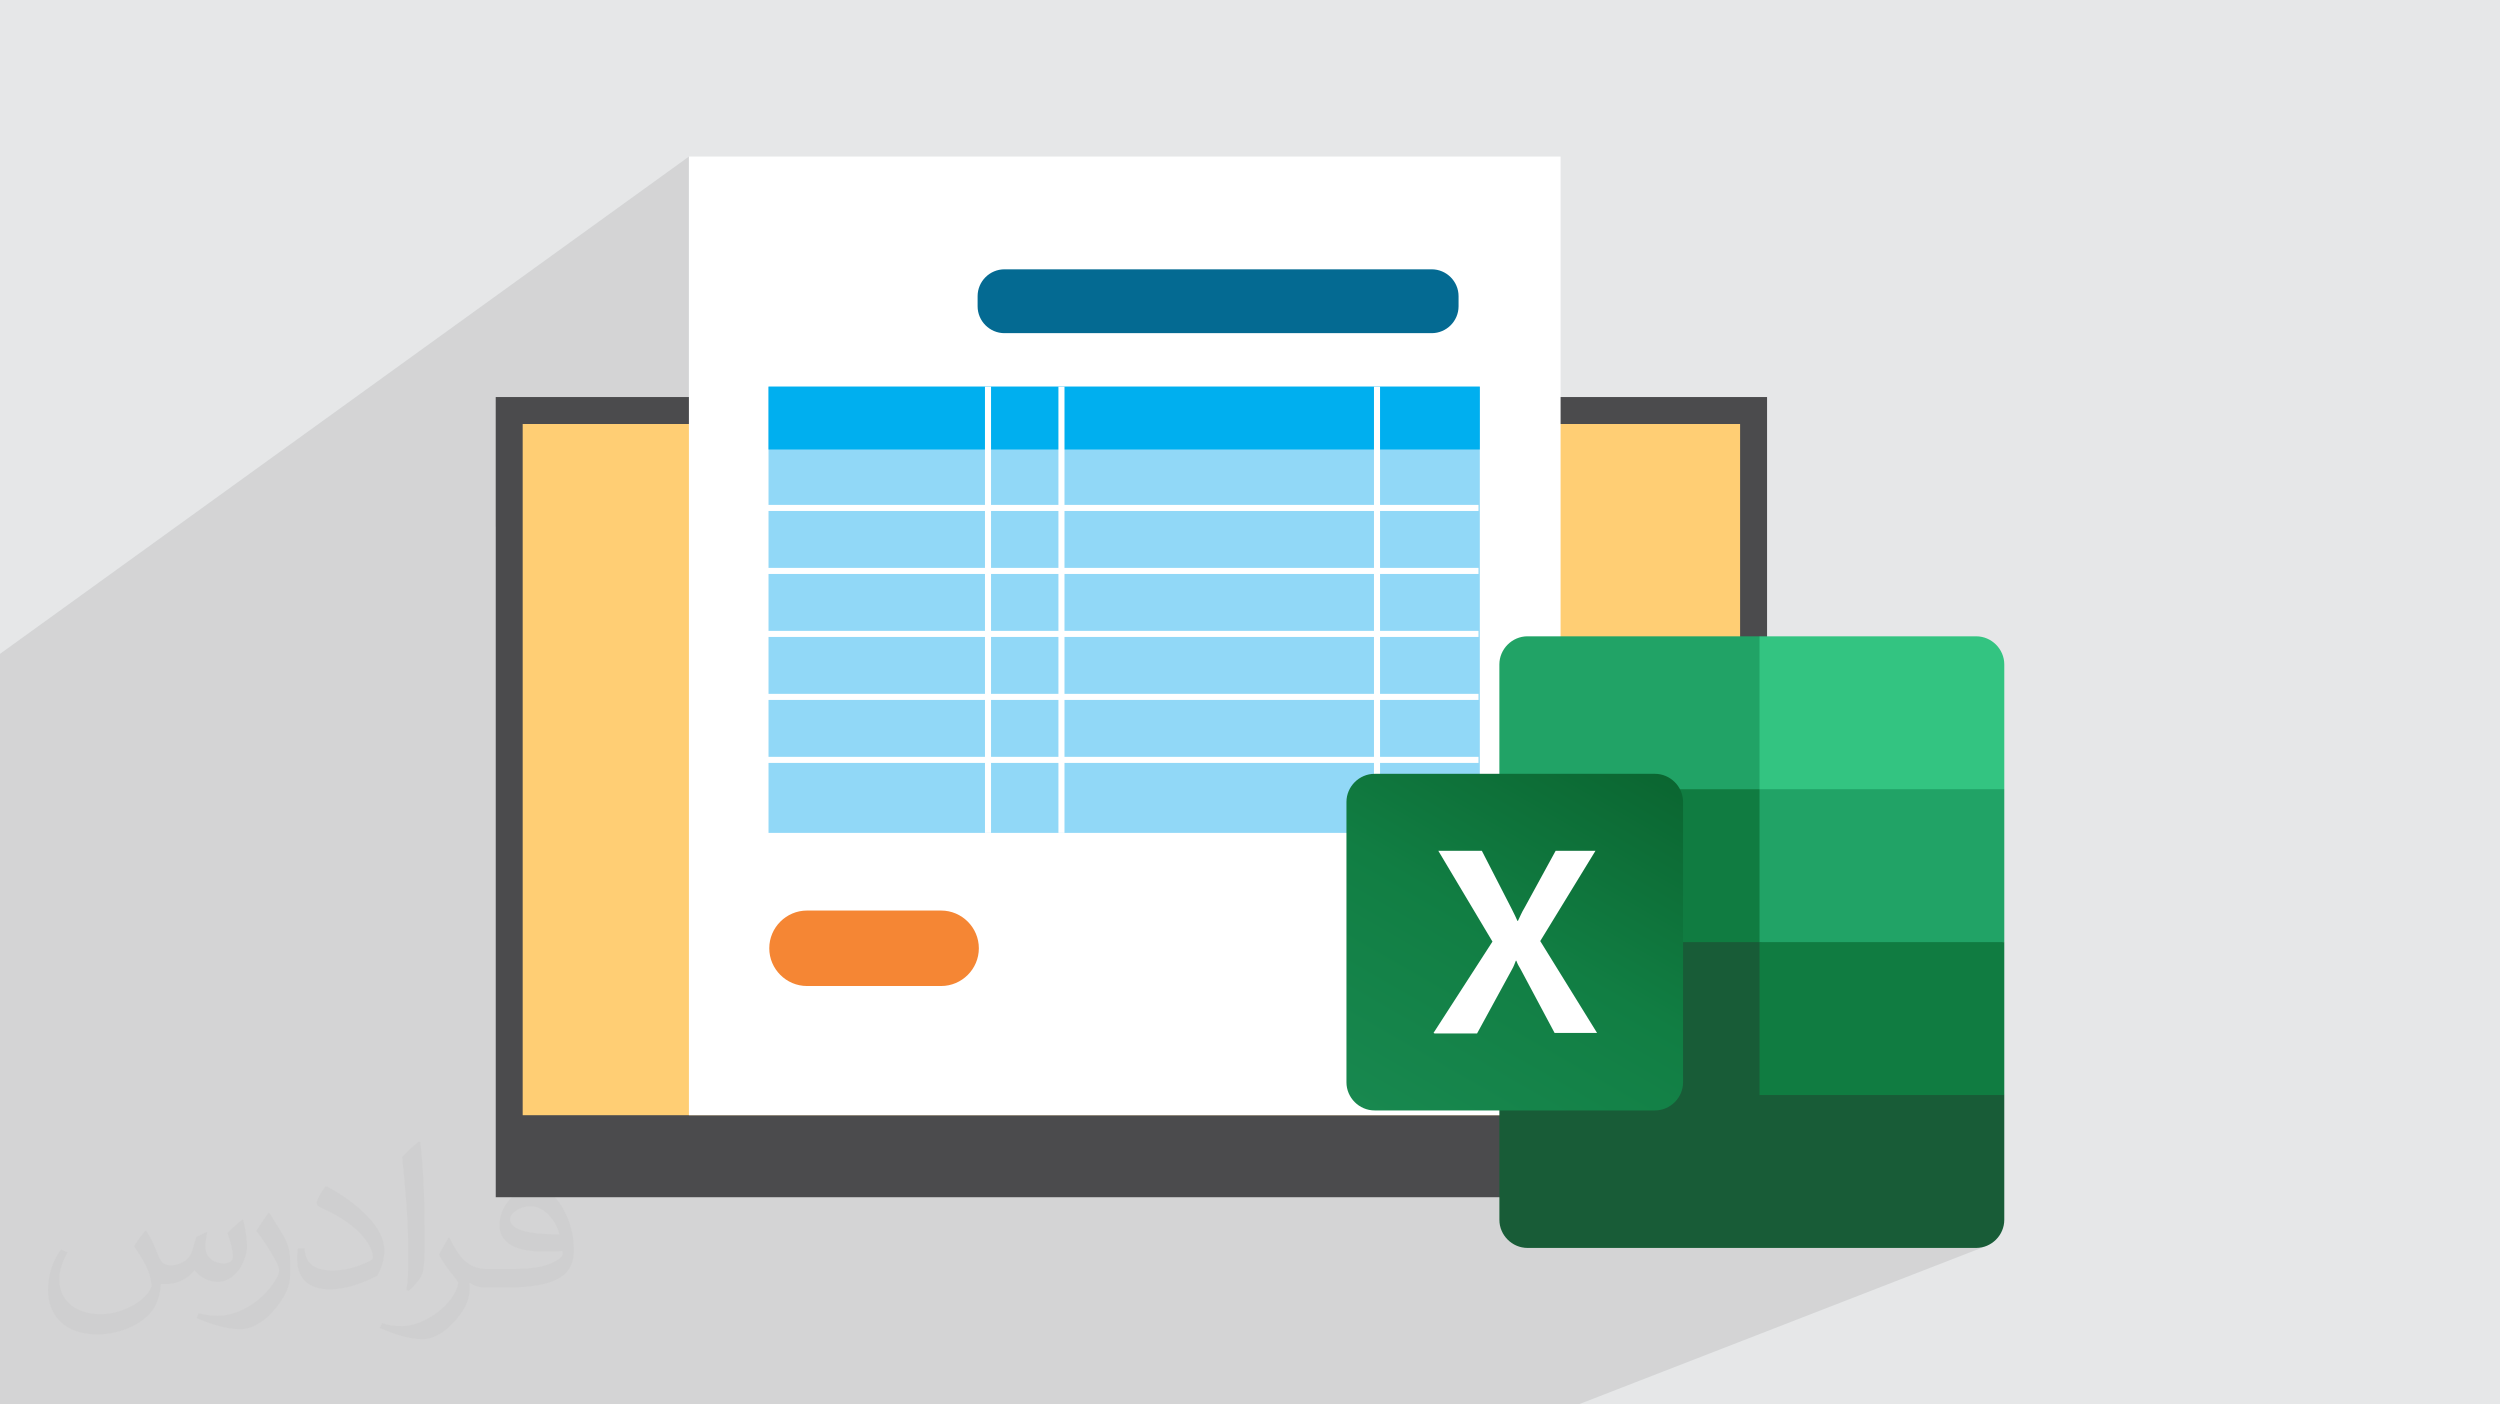 <?xml version="1.0" encoding="UTF-8"?>
<!DOCTYPE svg PUBLIC "-//W3C//DTD SVG 1.1//EN" "http://www.w3.org/Graphics/SVG/1.1/DTD/svg11.dtd">
<!-- Creator: CorelDRAW -->
<svg xmlns="http://www.w3.org/2000/svg" xml:space="preserve" width="94.192mm" height="52.917mm" version="1.1" style="shape-rendering:geometricPrecision; text-rendering:geometricPrecision; image-rendering:optimizeQuality; fill-rule:evenodd; clip-rule:evenodd"
viewBox="0 0 9419.16 5291.66"
 xmlns:xlink="http://www.w3.org/1999/xlink"
 xmlns:xodm="http://www.corel.com/coreldraw/odm/2003">
 <defs>
  <style type="text/css">
   <![CDATA[
    .fil12 {fill:#107C41}
    .fil10 {fill:#185C37}
    .fil11 {fill:#21A366}
    .fil15 {fill:#33C481}
    .fil0 {fill:#E6E7E8}
    .fil14 {fill:white}
    .fil3 {fill:#4B4B4D;fill-rule:nonzero}
    .fil4 {fill:#FFCE74;fill-rule:nonzero}
    .fil9 {fill:#F58634;fill-rule:nonzero}
    .fil6 {fill:#91D8F7;fill-rule:nonzero}
    .fil7 {fill:#00AFEF;fill-rule:nonzero}
    .fil8 {fill:#046A92;fill-rule:nonzero}
    .fil5 {fill:white;fill-rule:nonzero}
    .fil2 {fill:#373435;fill-opacity:0.031}
    .fil1 {fill:#373435;fill-opacity:0.102}
    .fil13 {fill:url(#id0)}
   ]]>
  </style>
  <linearGradient id="id0" gradientUnits="userSpaceOnUse" x1="5290.13" y1="4264.99" x2="6116.22" y2="2830.84">
   <stop offset="0" style="stop-opacity:1; stop-color:#18884F"/>
   <stop offset="0.502" style="stop-opacity:1; stop-color:#117E43"/>
   <stop offset="1" style="stop-opacity:1; stop-color:#0B6631"/>
  </linearGradient>
 </defs>
 <g id="Layer_x0020_1">
  <polygon class="fil0" points="-0,0 9419.16,0 9419.16,5291.66 -0,5291.66 "/>
  <polygon class="fil1" points="3837.55,5291.66 381.38,5291.66 -0,5291.66 -0,3238.98 -0,2802.99 -0,2463.49 2595.61,589.85 2595.61,1495.93 1867.7,1984.75 1867.7,4510.81 5649.1,4510.81 5649.1,4595.8 5651.28,4617.01 5657.51,4636.84 5667.35,4654.83 5680.36,4670.56 5696.08,4683.56 5714.08,4693.4 5733.9,4699.63 5755.11,4701.81 6153.51,4701.81 7551.44,4125.72 7551.47,4125.72 6153.53,4701.81 7445.43,4701.81 7466.64,4699.63 7486.47,4693.4 5946.47,5291.66 5928.37,5291.66 4722.21,5291.66 4722.19,5291.66 4350.23,5291.66 4019.47,5291.66 "/>
  <path class="fil2" d="M550.85 4636.82c17.98,27.25 29.64,53.44 41.02,82.55 8.46,16.94 12.95,48.16 52.65,48.16 11.63,0 28.32,-3.43 43.13,-11.63 16.66,-8.74 29.36,-21.97 35.99,-42.06l15.87 -53.44 38.63 -19.05 2.64 2.64c-5.28,20.12 -6.6,39.42 -6.6,54.51 0,44.7 38.63,61.65 69.32,61.65 17.98,0 34.14,-8.74 34.14,-25.15 0,-21.16 -8.99,-57.15 -20.65,-89.43 17.98,-17.98 35.99,-35.99 56.62,-50.55l3.17 1.6c8.99,38.1 14.02,75.67 14.02,100.81 0,24.61 -10.85,51.87 -19.84,69.6 -18.52,34.92 -51.33,62.71 -91.01,62.71 -30.15,0 -63.75,-15.09 -86.79,-43.13l-1.32 0c-21.69,27 -55.3,51.33 -109.02,51.33l-16.66 0c-2.64,35.46 -10.31,60.58 -21.97,83.08 -32,62.43 -127,106.63 -216.43,106.63 -124.36,0 -186.79,-71.7 -186.79,-167.21 0,-59 19.3,-113.77 48.95,-152.65l24.33 10.06c-18.52,35.46 -30.96,68.78 -30.96,101.6 0,89.43 72.77,132.03 156.64,132.03 77.8,0 174.09,-49.48 191.57,-106.88 -6.6,-62.71 -30.15,-92.07 -66.14,-149.22 10.85,-19.05 24.87,-38.1 42.34,-58.47l3.17 0 0 0 0 0 -0.02 -0.09zm1434.31 -336.55c26.19,16.41 51.87,35.71 76.99,57.94 -14.02,19.84 -31.5,37.85 -53.19,53.72 -25.15,-20.37 -50.27,-37.85 -75.95,-56.36 17.45,-19.58 34.67,-38.35 52.12,-55.3l0 0 0 0 0 0 0 0 0 0 0.03 0zm13.49 244.48c-42.34,0 -76.99,27.79 -76.99,48.41 0,44.2 84.66,57.94 186,57.4 -12.7,-51.87 -57.15,-105.84 -109.02,-105.84l0.01 0.03zm-95 236.55c55.04,0 103.2,-1.6 139.95,-10.85 41.02,-10.31 75.67,-30.96 75.67,-45.24 0,-3.71 0,-8.2 -1.32,-11.91 -23.01,2.11 -49.48,2.11 -72.49,2.11 -74.6,0 -131.75,-16.94 -154.25,-58.75 -5.56,-11.63 -9.52,-24.61 -9.52,-39.42 0,-40.49 17.45,-79.91 48.16,-107.16 25.65,-22.48 53.97,-36.5 82.8,-36.5 52.12,0 93.65,41.81 122.76,107.7 15.87,35.99 26.72,77.52 26.72,129.92 0,34.92 -9.52,64.29 -31.22,85.98 -40.49,39.17 -115.09,53.97 -229.39,53.97l-51.87 0 0 0 -13.49 0c-28.32,0 -48.69,-5.03 -64.82,-17.45l-2.64 0c0.79,6.6 1.32,12.95 1.32,19.05 0,25.65 -8.46,58.47 -25.65,84.66 -50.8,75.41 -105.84,108.2 -153.47,108.2 -48.16,0 -107.16,-18.52 -160.35,-42.6l9.52 -18.52c17.2,7.14 41.02,11.91 73.81,11.91 85.98,0 198.96,-82.55 212.98,-163.25 -3.17,-6.6 -8.99,-15.34 -17.2,-24.61 -25.15,-29.9 -41.02,-54.76 -55.83,-80.95 12.7,-25.15 24.33,-45.24 35.18,-63.5l4.5 -0.53c36.78,74.88 70.1,117.73 144.45,117.73l11.63 0 0 0 53.97 0 0 0 0 0 0 0 0 0 0 0 0.09 0.01zm-372.54 79.12c6.35,-34.39 6.88,-73.02 6.88,-109.02l0 -53.44c0,-99.75 -12.7,-244.73 -23.01,-339.19 17.98,-19.3 43.13,-42.06 62.97,-57.4l5.82 1.6c13.49,118.8 16.66,256.39 16.66,383.64 0,33.35 -1.32,65.89 -4.5,89.69 -1.85,30.15 -19.3,52.91 -56.62,87.83l-8.2 -3.71zm-383.38 -157.43c1.85,46.84 24.87,83.62 105.31,83.62 50.01,0 92.33,-12.95 139.17,-35.18 8.46,-3.71 12.95,-8.74 12.95,-12.95 0,-29.36 -22.48,-68.25 -60.32,-103.71 -36.78,-33.35 -85.47,-62.71 -130.96,-82.3 -15.62,-6.6 -20.65,-13.49 -20.65,-20.12 0,-13.49 17.98,-41.81 32.82,-62.18l5.03 -0.53c52.12,27.25 110.34,67.74 153.47,112.7 39.17,41.53 63.5,83.62 63.5,129.39 0,33.86 -10.31,65.61 -27,95.25 -57.15,28.83 -118.01,50.8 -178.33,50.8 -73.28,0 -123.29,-34.39 -123.29,-115.09 0,-8.74 0,-22.22 3.17,-39.7l25.15 0 0 0 0 0 0 0 0 0 0 0 -0.02 0zm-132.57 -133.1l45.52 73.56c16.66,27.25 32.28,56.9 32.28,103.71l0 59.79c0,48.41 -30.96,100.28 -80.95,151.61 -39.17,34.67 -73.81,49.48 -105.84,49.48 -47.62,0 -102.13,-14.81 -165.1,-41.81l7.14 -18.52c19.84,5.28 42.85,9.78 71.17,9.78 90.5,-0.53 183.08,-66.67 225.42,-147.37 5.03,-9.27 6.88,-17.98 6.88,-24.08 0,-9.27 -5.03,-19.58 -8.99,-28.83 -23.01,-43.38 -48.69,-83.08 -76.99,-119.86 14.81,-23.29 29.64,-45.77 45.77,-68l3.71 0.53 0 0 0 0 0 0 0 0 0 0 -0.02 0.01z"/>
  <polygon class="fil3" points="6657.68,4510.82 1867.7,4510.82 1867.7,1495.92 6657.68,1495.92 "/>
  <polygon class="fil4" points="1969.28,1597.5 6556.11,1597.5 6556.11,4201.71 1969.28,4201.71 "/>
  <polygon class="fil5" points="5879.77,4201.71 2595.61,4201.71 2595.61,589.85 5879.77,589.85 "/>
  <polygon class="fil6" points="5575.44,3138.05 2895.52,3138.05 2895.52,1456.69 5575.44,1456.69 "/>
  <polygon class="fil7" points="5575.44,1693.56 2895.52,1693.56 2895.52,1456.69 5575.44,1456.69 "/>
  <polygon class="fil5" points="4010.65,3138.05 3987.79,3138.05 3987.79,1456.69 4010.65,1456.69 "/>
  <polygon class="fil5" points="5199.53,3138.05 5176.66,3138.05 5176.66,1456.69 5199.53,1456.69 "/>
  <polygon class="fil5" points="3733.89,3138.05 3711.03,3138.05 3711.03,1456.69 3733.89,1456.69 "/>
  <polygon class="fil5" points="5570.49,1925.16 2889.94,1925.16 2889.94,1902.3 5570.49,1902.3 "/>
  <polygon class="fil5" points="5570.49,2162.47 2889.94,2162.47 2889.94,2139.61 5570.49,2139.61 "/>
  <polygon class="fil5" points="5570.49,2399.78 2889.94,2399.78 2889.94,2376.91 5570.49,2376.91 "/>
  <polygon class="fil5" points="5570.49,2637.09 2889.94,2637.09 2889.94,2614.22 5570.49,2614.22 "/>
  <polygon class="fil5" points="5570.49,2874.39 2889.94,2874.39 2889.94,2851.52 5570.49,2851.52 "/>
  <path class="fil8" d="M5394.16 1255.24l-1609.67 0c-55.66,0 -101.2,-45.54 -101.2,-101.21l0 -38.16c0,-55.66 45.54,-101.2 101.2,-101.2l1609.67 0c55.67,0 101.21,45.54 101.21,101.2l0 38.16c0,55.67 -45.54,101.21 -101.21,101.21z"/>
  <path class="fil9" d="M3040.5 3714.97l505.3 0c78.19,0 142.17,-63.98 142.17,-142.17l0 0c0,-78.19 -63.98,-142.17 -142.17,-142.17l-505.3 0c-78.19,0 -142.17,63.98 -142.17,142.17l0 0c0,78.19 63.98,142.17 142.17,142.17z"/>
  <g id="_1237091802640">
   <path class="fil10" d="M6629.29 3491.58l-980.18 -172.04 0 1276.26c0,58 48,106.01 106.01,106.01l0 0 1690.33 0c58,0 106.01,-48.01 106.01,-106.01l0 0 0 -470.09 -922.18 -634.14 0.02 0 0 0 -0.01 0.01z"/>
   <path class="fil11" d="M6629.29 2397.38l-874.17 0c-58.01,0 -106.01,48.01 -106.01,106.02 0,0 0,0 0,0l0 470.09 980.18 576.12 518.1 172.05 404.08 -172.05 0 -576.12 -922.18 -576.13 0 0 0 0.02z"/>
   <polygon class="fil12" points="5649.1,2973.49 6629.29,2973.49 6629.29,3549.61 5649.1,3549.61 "/>
   <path class="fil13" d="M5178.99 2915.48l1056.22 0c58.01,0 106.01,48.01 106.01,106.01l0 1056.22c0,58.01 -48,106.01 -106.01,106.01l-1056.22 0c-58,0 -106.01,-48 -106.01,-106.01l0 -1056.22c0,-58 48.01,-106.01 106.01,-106.01z"/>
   <path class="fil14" d="M5401.06 3891.67l222.04 -344.07 -204.04 -342.08 164.04 0 112.01 218.05c10,20 18,36 22,46l2 0c8,-16 14.01,-32 24.01,-48l118.01 -216.05 150.04 0 -208.05 340.08 214.05 346.07 -160.04 0 -128.01 -240.05c-6.01,-10 -12.01,-20 -16.01,-32l-2 0c-4,10 -8,22 -14,32l-132.01 242.05 -160.04 0 -4 -2z"/>
   <path class="fil15" d="M7445.46 2397.38l-816.17 0 0 576.13 922.18 0 0 -470.09c0,-58.01 -48,-106.01 -106.01,-106.01l0 0 0 0 0 -0.03z"/>
   <polygon class="fil12" points="6629.29,3549.61 7551.47,3549.61 7551.47,4125.72 6629.29,4125.72 "/>
  </g>
 </g>
</svg>
